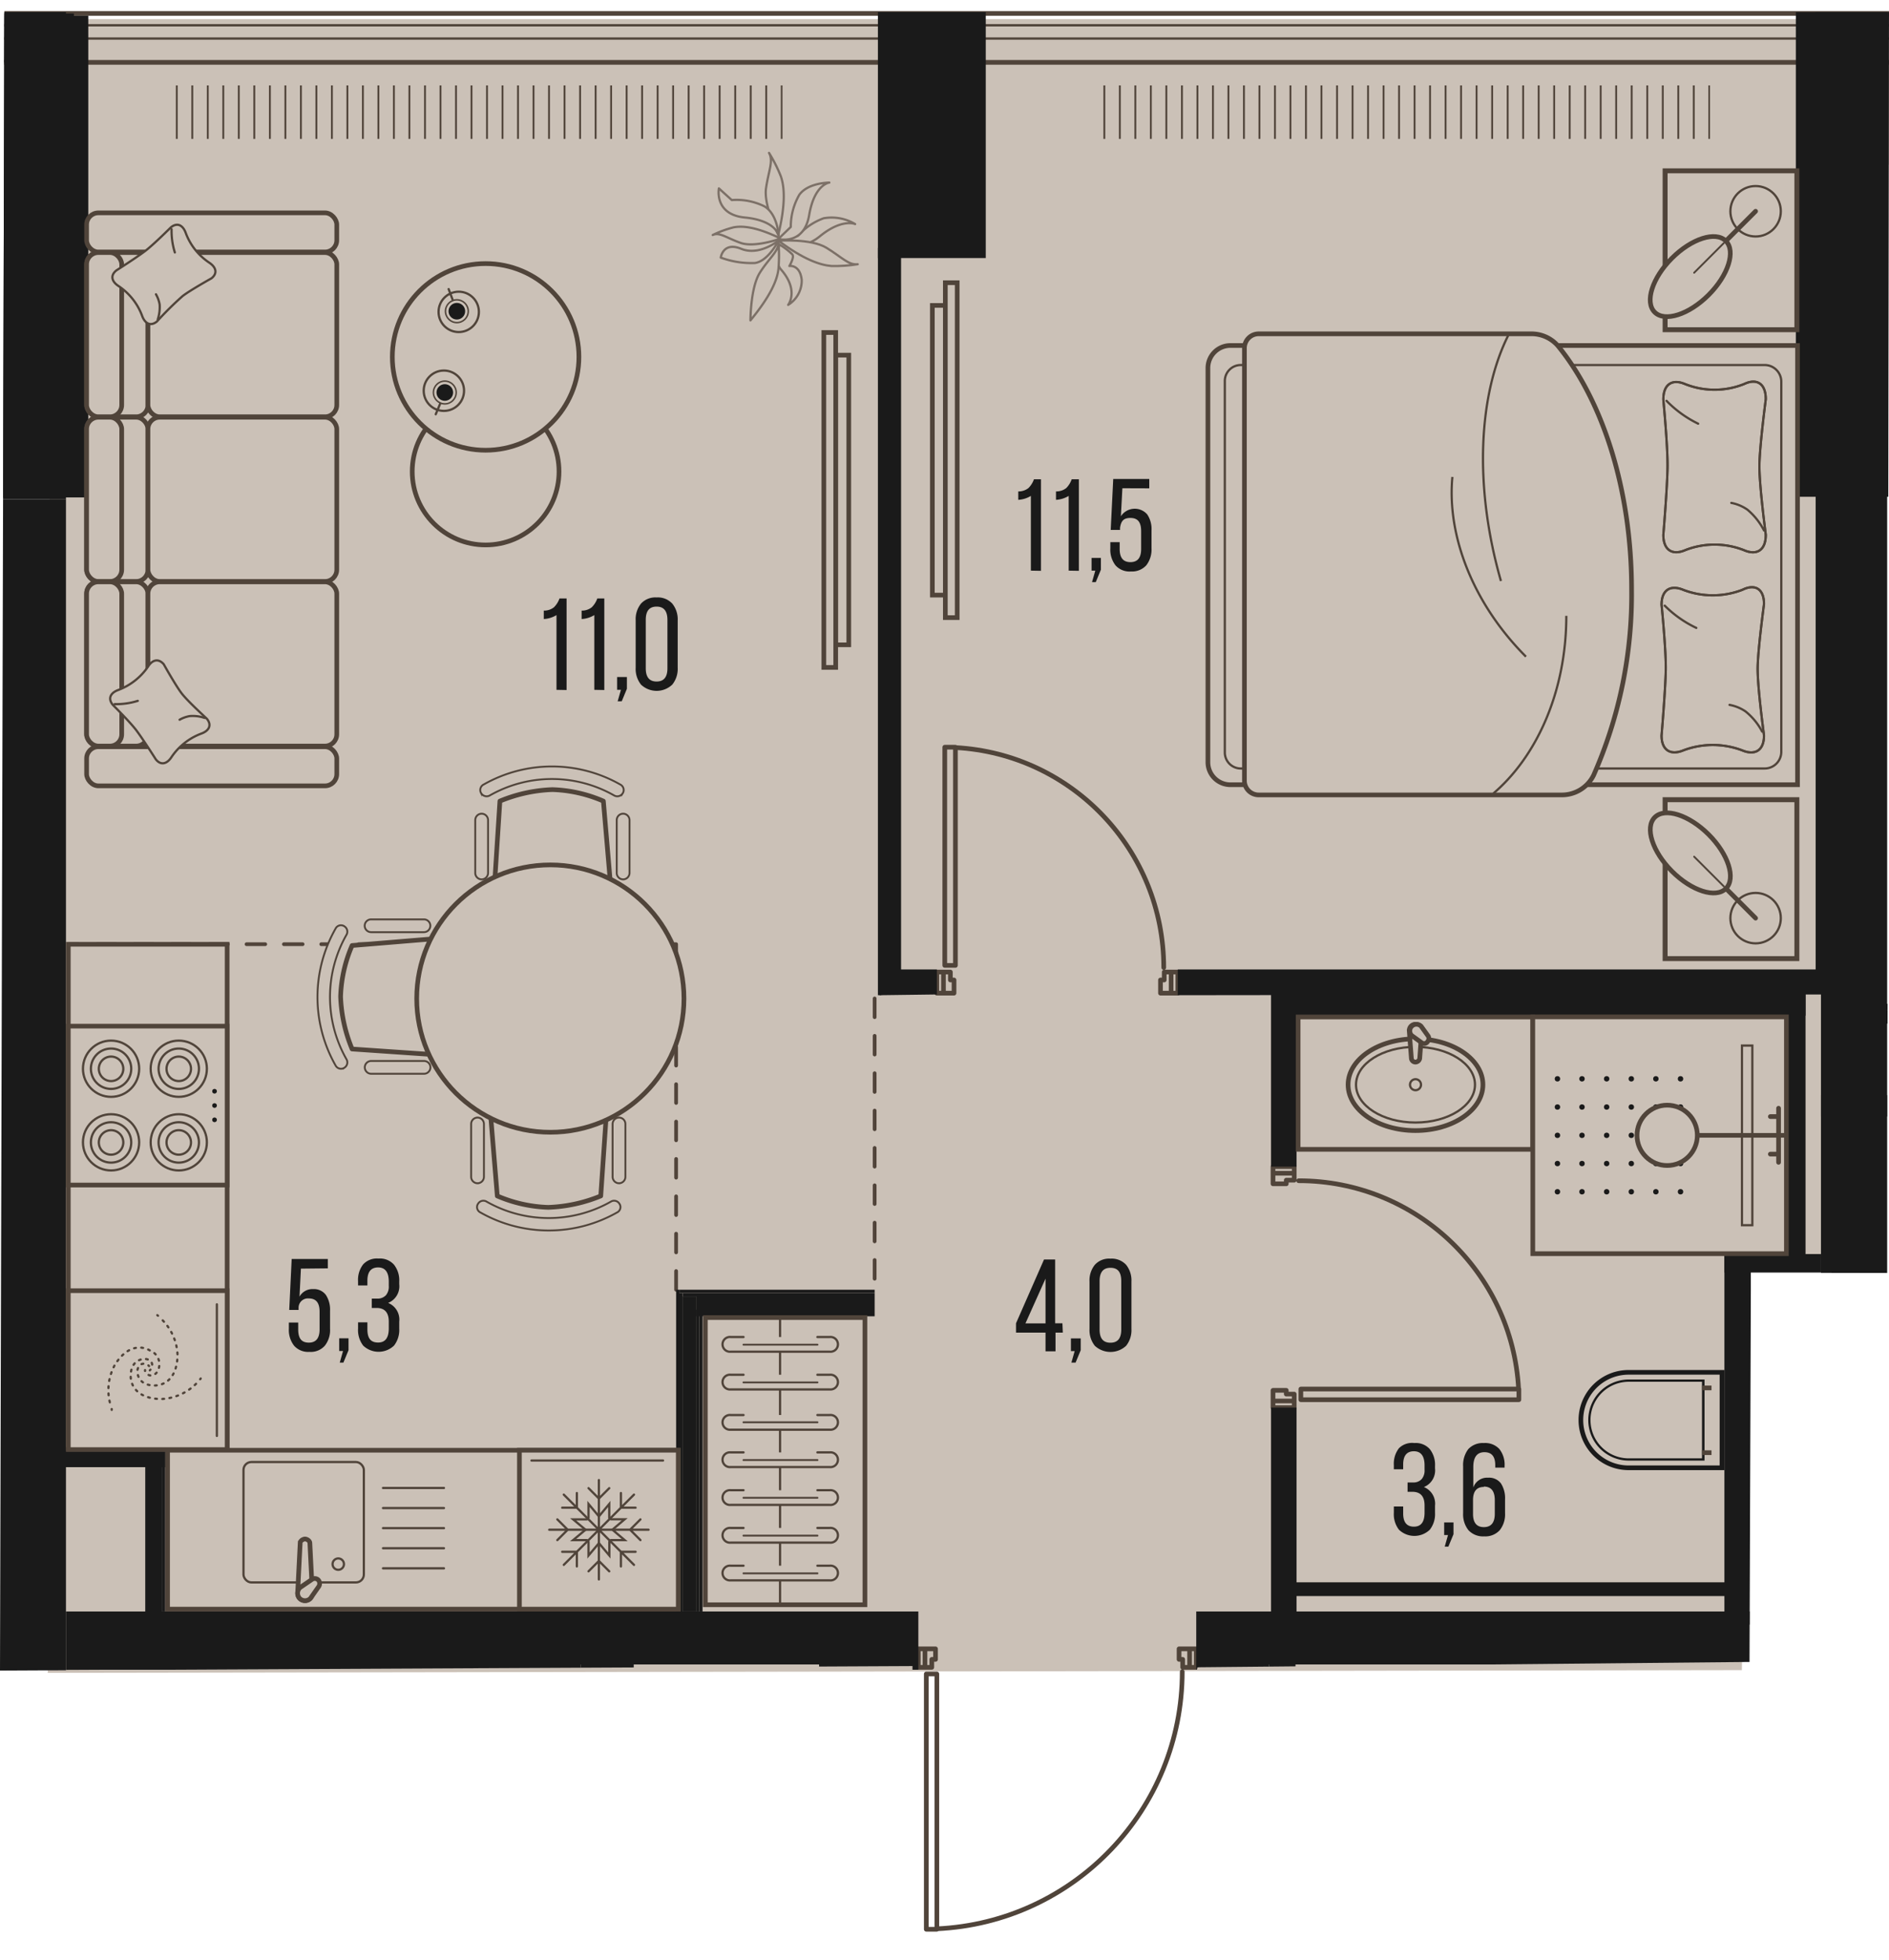 <svg version="1.1" xmlns="http://www.w3.org/2000/svg" xmlns:xlink="http://www.w3.org/1999/xlink" viewBox="366.758 18.118 202.29 209.783"><path d="m554.111 196.028-59.138.57-4.223 26.733-26.19 4.57-.087-31.432-97.715.48.47-178.831 201.82.674-.196 135.597-14.594-.026-.147 41.665Z" fill="none"></path><path fill="#cbc1b7" d="m553.292 196.904-181.42.285.28-177.025h192.48l.565 132.67h-11.17l-.735 44.07z"></path><clipPath id="a"><path d="m554.111 196.028-59.138.57-4.223 26.733-26.19 4.57-.087-31.432-97.715.48.47-178.831 201.82.674-.196 135.597-14.594-.026-.147 41.665Z" fill="none"></path></clipPath><g clip-path="url(#a)"><defs><clipPath></clipPath><clipPath></clipPath><clipPath></clipPath><clipPath></clipPath><clipPath></clipPath><clipPath></clipPath><clipPath></clipPath><clipPath></clipPath><clipPath></clipPath><clipPath></clipPath><clipPath></clipPath><clipPath></clipPath><clipPath></clipPath><clipPath></clipPath><clipPath></clipPath><clipPath></clipPath><clipPath></clipPath><clipPath></clipPath><clipPath></clipPath><clipPath></clipPath><clipPath></clipPath><clipPath></clipPath><clipPath></clipPath><clipPath></clipPath><clipPath></clipPath><clipPath></clipPath><clipPath></clipPath><clipPath></clipPath><clipPath></clipPath><clipPath></clipPath><clipPath></clipPath><clipPath></clipPath><clipPath id="b"><path fill="none" d="M483.692 27.264h66.19v6.08h-66.19z"></path></clipPath><clipPath id="c"><path fill="none" d="M384.362 27.264h66.19v6.08h-66.19z"></path></clipPath><clipPath></clipPath><clipPath></clipPath><clipPath></clipPath><clipPath></clipPath><clipPath></clipPath><clipPath></clipPath><clipPath></clipPath><clipPath></clipPath><clipPath></clipPath><clipPath></clipPath><clipPath></clipPath><clipPath id="d"><path fill="none" d="M531.982 132.594h15.66v14.13h-15.66z"></path></clipPath><clipPath></clipPath><clipPath></clipPath><clipPath></clipPath><clipPath></clipPath><clipPath></clipPath><clipPath></clipPath><clipPath></clipPath><clipPath></clipPath><clipPath></clipPath><clipPath></clipPath><clipPath></clipPath><clipPath></clipPath><clipPath></clipPath><clipPath></clipPath><clipPath></clipPath><clipPath></clipPath><clipPath></clipPath><clipPath></clipPath><clipPath></clipPath><clipPath></clipPath><clipPath></clipPath><clipPath></clipPath><clipPath></clipPath><clipPath></clipPath><clipPath></clipPath><clipPath></clipPath><clipPath></clipPath><clipPath></clipPath><pattern x="0" y="0" width="68.03" height="42.52" patternTransform="matrix(1 0 0 -1 64.502 -15244.636)" patternUnits="userSpaceOnUse"></pattern><pattern x="0" y="0" width="34.02" height="34.02" patternTransform="matrix(1 0 0 -1 -37.508 -15151.116)" patternUnits="userSpaceOnUse"></pattern></defs><g data-name="Layer 1"><path fill="none" stroke="#51443a" stroke-dasharray="0 0 2 2" stroke-linecap="round" stroke-miterlimit="10" stroke-width=".4" d="M460.422 125.004v31.18m-21.26 0v-36.99m0 0h-65.06"></path><path fill="#cbc1b7" d="M568.022 24.834h89.23v10.92h-89.23zm-95.79.01h89.23v10.92h-89.23z"></path><g fill="none" stroke="#50443a" stroke-miterlimit="10" stroke-width=".2" clip-path="url(#b)"><path d="M549.802 27.254v5.73m-1.66-5.73v5.73m-1.66-5.73v5.73m-1.66-5.73v5.73m-1.66-5.73v5.73m-1.67-5.73v5.73m-1.66-5.73v5.73m-1.66-5.73v5.73m-1.66-5.73v5.73m-1.66-5.73v5.73m-1.66-5.73v5.73m-1.66-5.73v5.73m-1.66-5.73v5.73m-1.66-5.73v5.73m-1.66-5.73v5.73m-1.67-5.73v5.73m-1.66-5.73v5.73m-1.66-5.73v5.73m-1.66-5.73v5.73m-1.66-5.73v5.73m-1.66-5.73v5.73m-1.66-5.73v5.73m-1.66-5.73v5.73m-1.66-5.73v5.73m-1.66-5.73v5.73m-1.67-5.73v5.73m-1.66-5.73v5.73m-1.66-5.73v5.73m-1.66-5.73v5.73m-1.66-5.73v5.73m-1.66-5.73v5.73m-1.66-5.73v5.73m-1.66-5.73v5.73m-1.66-5.73v5.73m-1.66-5.73v5.73m-1.67-5.73v5.73m-1.66-5.73v5.73m-1.66-5.73v5.73m-1.66-5.73v5.73m-1.66-5.73v5.73"></path></g><path fill="#cbc1b7" d="M372.902 24.844h89.23v10.92h-89.23z"></path><g fill="none" stroke="#50443a" stroke-miterlimit="10" stroke-width=".2" clip-path="url(#c)"><path d="M450.472 27.254v5.73m-1.66-5.73v5.73m-1.66-5.73v5.73m-1.66-5.73v5.73m-1.67-5.73v5.73m-1.66-5.73v5.73m-1.66-5.73v5.73m-1.66-5.73v5.73m-1.66-5.73v5.73m-1.66-5.73v5.73m-1.66-5.73v5.73m-1.66-5.73v5.73m-1.66-5.73v5.73m-1.66-5.73v5.73m-1.67-5.73v5.73m-1.66-5.73v5.73m-1.66-5.73v5.73m-1.66-5.73v5.73m-1.66-5.73v5.73m-1.66-5.73v5.73m-1.66-5.73v5.73m-1.66-5.73v5.73m-1.66-5.73v5.73m-1.66-5.73v5.73m-1.67-5.73v5.73m-1.66-5.73v5.73m-1.66-5.73v5.73m-1.66-5.73v5.73m-1.66-5.73v5.73m-1.66-5.73v5.73m-1.66-5.73v5.73m-1.66-5.73v5.73m-1.66-5.73v5.73m-1.66-5.73v5.73m-1.67-5.73v5.73m-1.66-5.73v5.73m-1.66-5.73v5.73m-1.66-5.73v5.73m-1.66-5.73v5.73m-1.66-5.73v5.73"></path></g><path fill="#cbc1b7" d="M276.952 24.844h90.25v10.92h-90.25z"></path><g fill="none" stroke="#50443a" stroke-linecap="square" stroke-linejoin="round"><path stroke-width=".5" d="M173.292 24.794h1074.06l97.61-17.45 1.85 11.9v583.82H268.932l-94.09 16.96-1.57-12.16.02-4.8V24.794z"></path><path stroke-width=".25" d="m170.722 608.024.02-4.97V22.244h1076.39l99.95-17.87 2.29 14.67v586.57H269.162l-96.5 17.39-1.94-14.98z"></path><path stroke-width=".25" d="m169.302 608.114.02-5.06V20.824h1077.68l101.26-18.1 2.52 16.21v588.1H269.292l-97.84 17.63-2.15-16.55z"></path><path stroke-width=".5" d="m168.022 608.194.02-5.15V19.554h1078.85l102.43-18.32 2.74 17.6v589.48H269.402l-99.05 17.84-2.33-17.96z"></path></g><path fill="none" stroke="#50443a" stroke-linecap="round" stroke-linejoin="round" stroke-width=".5" d="M467.082 197.594v27.05m-1.13-27.05v-.28m1.13 27.33h-1.13m0-27.33h1.13m0 0v.28m-1.13 27.05v-27.05m0-.28v27.33m0 0h1.13m0 0v-27.33m0 0h-1.13m-.14-2.69v1.98m0 0h.73m0 0v-.85m0 0h.4m0 0v-1.13m0 0h-1.13m0 1.98v-1.98m0 0h-.71m0 0v1.98m0 0h.71m28.34-1.98h-1.13m0 0v1.13m0 0h.39m0 0v.85m0 0h.74m0 0v-1.98m0 1.98h.71m0 0v-1.98m0 0h-.71m0 0v1.98m-58.21 25.63h27.04m-27.04-1.14h-.29m27.33 1.14v-1.14m-27.33 0v1.14m0 0h.29m27.04-1.14h-27.04m-.29 0v1.14m0 0h27.33m0 0v-1.14m0 0h-27.33m-2.69-.14v1.14m0 0h1.14m0 0v-.4m0 0h.85m0 0v-.74m0 0h-1.99m1.99 0v-.71m0 0h-1.99m0 0v.71m0 0h1.99m71.39-54.14h23.07m-23.07 1.14h-.28m23.35-1.14v1.14m-23.35 0v-1.14m0 0h.28m23.07 1.14h-23.07m-.28 0h23.35m0 0v-1.14m0 0h-23.35m0 0v1.14m-2.98.14h2.27m0 0v-.74m0 0h-.85m0 0v-.4m0 0h-1.42m0 0v1.14m2.27 0h-2.27m0 0v.71m0 0h2.27m0 0v-.71m-2.27-24.38v1.13m0 0h1.42m0 0v-.39m0 0h.85m0 0v-.74m0 0h-2.27m2.27 0v-.71m0 0h-2.27m0 0v.71m0 0h2.27m-36.28-22.54v-23.07m-1.14 23.07v.29m1.14-23.36h-1.14m0 23.36h1.14m0 0v-.29m-1.14-23.07v23.07m0 .29h1.14m0 0v-23.36m0 0h-1.14m0 0v23.36m24.24 2.97v-2.26m0 0h-.74m0 0v.85m0 0h-.4m0 0v1.41m0 0h1.14m0-2.26v2.26m0 0h.71m0 0v-2.26m0 0h-.71m-24.38 2.26h1.13m0 0v-1.41m0 0h-.39m0 0v-.85m0 0h-.74m0 0v2.26m0-2.26h-.71m0 0v2.26m0 0h.71m0 0v-2.26m-.71 102.42c14.705-.679 26.28-12.799 26.28-27.52m-57.93 51.44c14.721 0 26.841-11.574 27.52-26.28m66.43-55.42c-.675-12.511-11.021-22.307-23.55-22.3m-14.45-22.82c.002-12.531-9.798-22.875-22.31-23.55"></path><path fill="#1a1a1a" d="M366.732 19.414h7.09v52.16h-7.09zm62.22 176.88h5.67v23.95h-5.67zm-55.13-5.67h91.28v5.67h-91.28zm121.04 0h163.7v5.67h-163.7z"></path><path fill="#1a1a1a" d="M561.762 135.354h7.09v55.28h-7.09zm-195.03 0h7.09v79.37h-7.09zm94.04-115.94h11.55v26.33h-11.55zm41.89 191.05h150.24v2.83h-150.24zm0-14.17h2.83v14.17h-2.83zm50.45 0h2.83v14.17h-2.83zm-118.49 14.17h22.68v2.83h-22.68zm19.85-14.17h2.83v14.17h-2.83zm-87.74-124.72h7.09v63.78h-7.09z"></path><path fill="#1a1a1a" d="M274.472 213.164h93.27v1.56h-93.27z"></path><path fill="#1a1a1a" fill-rule="evenodd" d="M461.132 124.654v-.36h1.41v-1.42h.36v-.35h.35v-77.88h-2.48v80.01h.36z"></path><path fill="#1a1a1a" d="M441.642 158.664h.35v31.96h-.35zm-2.48-2.48h.35v34.44h-.35zm.35.36h.35v34.09h-.35zm.36.35h1.42v33.73h-1.42z"></path><path fill="#1a1a1a" d="M441.292 158.314h.35v32.31h-.35zm-1.78-2.13h20.91v.35h-20.91z"></path><path fill="#1a1a1a" d="M441.292 156.894h19.13v2.13h-19.13zm-1.42-.35h20.55v.35h-20.55zm-55.77 16.51h.35v17.57h-.35zm-.36.35h.35v17.22h-.35zm119.13-50.53h2.73v20.13h-2.73zm0 45.93h2.73v21.83h-2.73z"></path><path fill="#1a1a1a" fill-rule="evenodd" d="m492.882 124.654 69.6-.08v-2.68h-69.6v2.76zm-31.93 0 6.13-.08v-2.68h-6.13v2.76z"></path><path fill="#1a1a1a" d="M568.212 125.574h87.37v.35h-87.37zm0 .71h86.55v1.41h-86.55zm0-.36h86.96v.35h-86.96zm.63 32.81h9.21v2.13h-9.21zm-134.22 54.57h.57v6.94h-.57zm22.68-17.01h.57v17.01h-.57zm.57 0h7.23v.57h-7.23zm36.99 0h7.8v.57h-7.8zm7.23.57h.57v16.44h-.57zm-128.27-.57h55.13v.57h-55.13z"></path><path fill="#1a1a1a" fill-rule="evenodd" d="M561.762 122.984v14.66h7.09V19.414h-7.66v103.57h.57z"></path><path fill="#1a1a1a" d="M504.922 123.994h55.19v2.85h-55.19z"></path><path fill="#1a1a1a" d="M558.212 123.994h1.9v29.14h-1.9zm-6.79 28.36h2.83v39.68h-2.83z"></path><path fill="#1a1a1a" d="M504.642 187.504h47.2v1.47h-47.2zm46.77-35.14h10.35v1.98h-10.35zm-178.77 20.68h11.81v2.13h-11.81z"></path><path fill="#1a1a1a" d="M382.312 173.914h1.78v17.42h-1.78zm-19.19-154.35h11.55v5.23h-11.55zm195.95-.14h11.89v51.87h-11.89z"></path><path fill="#1a1a1a" d="M364.322 19.804h11.89v51.56h-11.89z"></path><path fill="#cbc1b7" stroke="#50443a" stroke-miterlimit="10" stroke-width=".5" d="M505.772 126.984h25.13v14.17h-25.13z"></path><ellipse cx="518.342" cy="134.234" rx="7.22" ry="4.91" fill="#cbc1b7" stroke="#50443a" stroke-miterlimit="10" stroke-width=".5"></ellipse><ellipse cx="518.342" cy="134.234" rx="6.37" ry="4.05" fill="none" stroke="#50443a" stroke-miterlimit="10" stroke-width=".24"></ellipse><circle cx="518.342" cy="134.234" r=".59" fill="none" stroke="#50443a" stroke-miterlimit="10" stroke-width=".24"></circle><path d="m517.902 131.434-.23-3a.67.67 0 1 1 1.34 0l-.22 3a.48.48 0 0 1-.45.38.44.44 0 0 1-.44-.38Z" fill="#cbc1b7" fill-rule="evenodd" stroke="#50443a" stroke-miterlimit="10" stroke-width=".5"></path><path d="m518.942 129.694-1-.72a.7.7 0 0 1-.01-.99l.01-.01a.71.71 0 0 1 1 0l.72 1a.48.48 0 0 1 0 .61.45.45 0 0 1-.72.11Z" fill="#cbc1b7" fill-rule="evenodd" stroke="#50443a" stroke-miterlimit="10" stroke-width=".5"></path><path fill="#cbc1b7" stroke="#50443a" stroke-miterlimit="10" stroke-width=".5" d="M530.902 126.974h27.16v25.35h-27.16z"></path><g fill="#1a1a1a" clip-path="url(#d)"><circle cx="533.542" cy="133.604" r=".29"></circle><circle cx="533.542" cy="136.624" r=".29"></circle><circle cx="533.542" cy="139.654" r=".29"></circle><circle cx="533.542" cy="142.674" r=".29"></circle><circle cx="533.542" cy="145.694" r=".29"></circle><circle cx="536.172" cy="133.604" r=".29"></circle><circle cx="536.172" cy="136.624" r=".29"></circle><circle cx="536.172" cy="139.654" r=".29"></circle><circle cx="536.172" cy="142.674" r=".29"></circle><circle cx="536.172" cy="145.694" r=".29"></circle><circle cx="538.812" cy="133.604" r=".29"></circle><circle cx="538.812" cy="136.624" r=".29"></circle><circle cx="538.812" cy="139.654" r=".29"></circle><circle cx="538.812" cy="142.674" r=".29"></circle><circle cx="538.812" cy="145.694" r=".29"></circle><circle cx="541.452" cy="133.604" r=".29"></circle><circle cx="541.452" cy="136.624" r=".29"></circle><circle cx="541.452" cy="139.654" r=".29"></circle><circle cx="541.452" cy="142.674" r=".29"></circle><circle cx="541.452" cy="145.694" r=".29"></circle><circle cx="544.082" cy="133.604" r=".29"></circle><circle cx="544.082" cy="136.624" r=".29"></circle><circle cx="544.082" cy="139.654" r=".29"></circle><circle cx="544.082" cy="142.674" r=".29"></circle><circle cx="544.082" cy="145.694" r=".29"></circle><circle cx="546.722" cy="133.604" r=".29"></circle><circle cx="546.722" cy="136.624" r=".29"></circle><circle cx="546.722" cy="139.654" r=".29"></circle><circle cx="546.722" cy="142.674" r=".29"></circle><circle cx="546.722" cy="145.694" r=".29"></circle></g><path fill="#cbc1b7" stroke="#50443a" stroke-miterlimit="10" stroke-width=".24" d="M553.302 130.044h1.11v19.23h-1.11z"></path><path fill="none" stroke="#50443a" stroke-miterlimit="10" stroke-width=".5" d="M558.072 139.654h-9.55"></path><path fill="none" stroke="#50443a" stroke-linecap="round" stroke-miterlimit="10" stroke-width=".5" d="M557.222 136.754v5.79m0-4.9h-.88m.88 4.02h-.88"></path><circle cx="545.292" cy="139.654" r="3.23" fill="#cbc1b7" stroke="#50443a" stroke-miterlimit="10" stroke-width=".5"></circle><path d="M541.162 175.244a5.11 5.11 0 1 1 0-10.22h10v10.22h-10Z" fill="#cbc1b7"></path><path d="M550.912 165.274v9.72h-9.75a4.86 4.86 0 0 1 0-9.72h9.75m.5-.5h-10.25a5.36 5.36 0 1 0 0 10.72h10.25v-10.72Z" fill="#1a1a1a"></path><path d="M549.022 166.034v8.2h-7.84a4.1 4.1 0 0 1 0-8.2h7.84m.24-.24h-8.08a4.34 4.34 0 0 0 0 8.68h8.11v-8.68h-.03Z" fill="#1a1a1a"></path><path fill="none" stroke="#50443a" stroke-miterlimit="10" stroke-width=".5" d="M549.032 166.694h1.01m-1.01 6.93h1.01"></path><path fill="#cbc1b7" stroke="#50443a" stroke-miterlimit="10" stroke-width=".5" d="M384.702 173.364h54.68v17.01h-54.68zm-10.63-54.16h17.01v53.99h-17.01z"></path><path fill="#cbc1b7" stroke="#50443a" stroke-miterlimit="10" stroke-width=".5" d="M374.072 127.964h17.01v17.01h-17.01z"></path><circle cx="378.652" cy="140.404" r="3.01" fill="none" stroke="#50443a" stroke-linecap="round" stroke-miterlimit="10" stroke-width=".24"></circle><path d="M380.812 140.414a2.16 2.16 0 1 1-4.32 0 2.16 2.16 0 0 1 4.32 0h0Z" fill="none" stroke="#50443a" stroke-linecap="round" stroke-miterlimit="10" stroke-width=".24"></path><path d="M379.962 140.414a1.31 1.31 0 1 1-1.31-1.31h0c.723 0 1.31.587 1.31 1.31Z" fill="none" stroke="#50443a" stroke-linecap="round" stroke-miterlimit="10" stroke-width=".24"></path><circle cx="378.652" cy="132.524" r="3.01" fill="none" stroke="#50443a" stroke-linecap="round" stroke-miterlimit="10" stroke-width=".24"></circle><path d="M380.812 132.524a2.16 2.16 0 1 1-4.32 0 2.16 2.16 0 0 1 4.32 0h0Z" fill="none" stroke="#50443a" stroke-linecap="round" stroke-miterlimit="10" stroke-width=".24"></path><path d="M379.962 132.524a1.31 1.31 0 1 1-1.32-1.3h.01c.72 0 1.304.58 1.31 1.3Z" fill="none" stroke="#50443a" stroke-linecap="round" stroke-miterlimit="10" stroke-width=".24"></path><circle cx="385.902" cy="140.404" r="3.01" fill="none" stroke="#50443a" stroke-linecap="round" stroke-miterlimit="10" stroke-width=".24"></circle><path d="M388.062 140.414a2.16 2.16 0 1 1-4.32 0 2.16 2.16 0 0 1 4.32 0h0Z" fill="none" stroke="#50443a" stroke-linecap="round" stroke-miterlimit="10" stroke-width=".24"></path><path d="M387.212 140.414a1.31 1.31 0 1 1-1.31-1.31h0c.723 0 1.31.587 1.31 1.31Z" fill="none" stroke="#50443a" stroke-linecap="round" stroke-miterlimit="10" stroke-width=".24"></path><circle cx="385.902" cy="132.524" r="3.01" fill="none" stroke="#50443a" stroke-linecap="round" stroke-miterlimit="10" stroke-width=".24"></circle><path d="M388.062 132.524a2.16 2.16 0 1 1-4.32 0 2.16 2.16 0 0 1 4.32 0h0Z" fill="none" stroke="#50443a" stroke-linecap="round" stroke-miterlimit="10" stroke-width=".24"></path><path d="M387.212 132.524a1.31 1.31 0 1 1-1.32-1.3h.01c.72 0 1.304.58 1.31 1.3Z" fill="none" stroke="#50443a" stroke-linecap="round" stroke-miterlimit="10" stroke-width=".24"></path><circle cx="389.732" cy="137.994" r=".25" fill="#1a1a1a"></circle><circle cx="389.732" cy="136.464" r=".25" fill="#1a1a1a"></circle><circle cx="389.732" cy="134.934" r=".25" fill="#1a1a1a"></circle><path fill="#cbc1b7" stroke="#50443a" stroke-miterlimit="10" stroke-width=".5" d="M422.382 173.364h17.01v17.01h-17.01z"></path><path fill="none" stroke="#50443a" stroke-linecap="round" stroke-miterlimit="10" stroke-width=".24" d="M432.012 183.154v1.48l-1.12-1.33"></path><path fill="none" stroke="#50443a" stroke-linecap="round" stroke-miterlimit="10" stroke-width=".24" d="M429.782 183.154v1.48l1.12-1.33m-1.29-.32h-1.48l1.33-1.11"></path><path fill="none" stroke="#50443a" stroke-linecap="round" stroke-miterlimit="10" stroke-width=".24" d="M429.612 180.764h-1.48l1.33 1.11m.32-1.28v-1.48l1.11 1.33m1.11.15v-1.48l-1.11 1.33m1.28.31h1.48l-1.32 1.12"></path><path fill="none" stroke="#50443a" stroke-linecap="round" stroke-miterlimit="10" stroke-width=".24" d="M432.172 182.984h1.48l-1.32-1.12m-1.44.01v5.32m0-1.98 1.11 1.11m-2.22 0 1.11-1.11m0-3.34-3.76 3.76m1.4-1.4v1.57m-1.57-1.57h1.57m2.36-2.36h-5.32m1.98 0-1.11 1.11m0-2.22 1.11 1.11m3.34 0-3.76-3.76m1.4 1.4h-1.57m1.57-1.57v1.57m2.36 2.36v-5.32m0 1.98-1.11-1.11m2.22 0-1.11 1.11m0 3.34 3.76-3.76m-1.4 1.4v-1.57m1.57 1.57h-1.57m-2.36 2.36h5.32m-1.98 0 1.11-1.11m0 2.22-1.11-1.11m-3.34 0 3.76 3.76m-1.4-1.4h1.57m-1.57 1.57v-1.57m4.51-9.77h-14.09"></path><path fill="#cbc1b7" stroke="#50443a" stroke-miterlimit="10" stroke-width=".5" d="M374.072 156.284h17.01v17.01h-17.01z"></path><g fill="none" stroke="#50443a" stroke-linecap="round" stroke-linejoin="round" stroke-width=".24"><path d="m382.722 164.354-.07-.07"></path><path d="M382.102 164.104a.52.52 0 0 0-.31.12.88.88 0 0 0-.32.67c0 .76.5 1.54 1.83 1.54.95 0 2.41-.61 2.47-3.24h0a5.63 5.63 0 0 0-1.87-4" stroke-dasharray="0 0 .19 .58"></path><path d="m383.682 158.964-.08-.06"></path></g><g fill="none" stroke="#50443a" stroke-linecap="round" stroke-linejoin="round" stroke-width=".24"><path d="M382.292 164.784v.09"></path><path d="M382.672 165.304a.65.65 0 0 0 .33.06.9.9 0 0 0 .61-.42 1.57 1.57 0 0 0-.8-2.26c-.81-.48-2.38-.68-3.76 1.55h0a5.65 5.65 0 0 0-.42 4.41" stroke-dasharray="0 0 .19 .58"></path><path d="M378.722 168.954v.09"></path></g><g fill="none" stroke="#50443a" stroke-linecap="round" stroke-linejoin="round" stroke-width=".24"><path d="m382.802 164.814.07-.08"></path><path d="M383.052 164.194a.6.6 0 0 0-.12-.32.9.9 0 0 0-.64-.28c-.76 0-1.54.49-1.54 1.83 0 .94.61 2.4 3.23 2.46h0a5.65 5.65 0 0 0 4-1.87" stroke-dasharray="0 0 .19 .58"></path><path d="m388.192 165.764.06-.08"></path></g><path fill="none" stroke="#50443a" stroke-linecap="round" stroke-miterlimit="10" stroke-width=".24" d="M389.982 171.834v-14.09"></path><path fill="#cbc1b7" d="M390.772 173.704h25.24v16.33h-25.24z"></path><rect x="392.832" y="174.624" width="12.89" height="12.89" rx=".85" ry=".85" fill="none" stroke="#50443a" stroke-linecap="round" stroke-miterlimit="10" stroke-width=".24"></rect><path d="m398.902 183.314-.27 5.36a.79.79 0 0 0 1.58 0l-.27-5.36c0-.28-.35-.45-.52-.45-.13 0-.51.13-.52.45Z" fill="#cbc1b7" fill-rule="evenodd" stroke="#50443a" stroke-miterlimit="10" stroke-width=".5"></path><path d="m400.122 187.224-1.23.84a.83.83 0 0 0-.05 1.16.82.82 0 0 0 1.16 0l.86-1.23a.58.58 0 0 0 0-.72.53.53 0 0 0-.74-.05Z" fill="#cbc1b7" fill-rule="evenodd" stroke="#50443a" stroke-miterlimit="10" stroke-width=".5"></path><circle cx="402.982" cy="185.554" r=".61" fill="none" stroke="#50443a" stroke-linecap="round" stroke-miterlimit="10" stroke-width=".24"></circle><path fill="none" stroke="#50443a" stroke-linecap="round" stroke-miterlimit="10" stroke-width=".24" d="M407.772 186.004h6.53m-6.53-2.15h6.53m-6.53-2.15h6.53m-6.53-2.15h6.53m-6.53-2.15h6.53"></path><path fill="#cbc1b7" stroke="#50443a" stroke-miterlimit="10" stroke-width=".5" d="M334.062 214.724h33.6v3.38h-33.6z"></path><path d="M459.382 159.164v30.74h-17.09v-30.74h17.14-.05Z" fill="#cbc1b7" fill-rule="evenodd" stroke="#50443a" stroke-miterlimit="10" stroke-width=".5"></path><path d="M450.292 189.904v-30.74" fill="none" stroke="#50443a" stroke-linecap="round" stroke-miterlimit="10" stroke-width=".24"></path><path d="M446.382 161.244h-1.37a.79.79 0 1 0 0 1.57h10.6a.79.79 0 1 0 0-1.57h-1.32" fill="#cbc1b7" fill-rule="evenodd" stroke="#50443a" stroke-linecap="round" stroke-miterlimit="10" stroke-width=".24"></path><path fill="none" stroke="#50443a" stroke-linecap="round" stroke-miterlimit="10" stroke-width=".2" d="M454.302 162.064h-7.93"></path><path d="M446.382 165.284h-1.37a.79.79 0 1 0 0 1.57h10.6a.79.79 0 1 0 0-1.57h-1.32" fill="#cbc1b7" fill-rule="evenodd" stroke="#50443a" stroke-linecap="round" stroke-miterlimit="10" stroke-width=".24"></path><path fill="none" stroke="#50443a" stroke-linecap="round" stroke-miterlimit="10" stroke-width=".2" d="M454.302 166.104h-7.93"></path><path d="M446.382 169.594h-1.37a.79.79 0 1 0 0 1.57h10.6a.79.79 0 1 0 0-1.57h-1.32" fill="#cbc1b7" fill-rule="evenodd" stroke="#50443a" stroke-linecap="round" stroke-miterlimit="10" stroke-width=".24"></path><path fill="none" stroke="#50443a" stroke-linecap="round" stroke-miterlimit="10" stroke-width=".2" d="M454.302 170.374h-7.93"></path><path d="M446.382 173.594h-1.37a.79.79 0 1 0 0 1.57h10.6a.79.79 0 1 0 0-1.57h-1.32" fill="#cbc1b7" fill-rule="evenodd" stroke="#50443a" stroke-linecap="round" stroke-miterlimit="10" stroke-width=".24"></path><path fill="none" stroke="#50443a" stroke-linecap="round" stroke-miterlimit="10" stroke-width=".2" d="M454.302 174.414h-7.93"></path><path d="M446.382 177.644h-1.37a.79.79 0 1 0 0 1.57h10.6a.79.79 0 1 0 0-1.57h-1.32" fill="#cbc1b7" fill-rule="evenodd" stroke="#50443a" stroke-linecap="round" stroke-miterlimit="10" stroke-width=".24"></path><path fill="none" stroke="#50443a" stroke-linecap="round" stroke-miterlimit="10" stroke-width=".2" d="M454.302 178.454h-7.93"></path><path d="M446.382 181.684h-1.37a.79.79 0 1 0 0 1.57h10.6a.79.79 0 1 0 0-1.57h-1.32" fill="#cbc1b7" fill-rule="evenodd" stroke="#50443a" stroke-linecap="round" stroke-miterlimit="10" stroke-width=".24"></path><path fill="none" stroke="#50443a" stroke-linecap="round" stroke-miterlimit="10" stroke-width=".2" d="M454.302 182.504h-7.93"></path><path d="M446.382 185.724h-1.37a.79.79 0 1 0 0 1.57h10.6a.79.79 0 1 0 0-1.57h-1.32" fill="#cbc1b7" fill-rule="evenodd" stroke="#50443a" stroke-linecap="round" stroke-miterlimit="10" stroke-width=".24"></path><path fill="none" stroke="#50443a" stroke-linecap="round" stroke-miterlimit="10" stroke-width=".2" d="M454.302 186.544h-7.93"></path><path d="M374.072 197.144h54.75v17.13h-54.75v-17.13Z" fill="#cbc1b7" fill-rule="evenodd" stroke="#50443a" stroke-miterlimit="10" stroke-width=".5"></path><path d="M428.822 206.254h-54.75" fill="none" stroke="#50443a" stroke-linecap="round" stroke-miterlimit="10" stroke-width=".24"></path><path d="M393.872 210.144v1.36a.86.86 0 1 0 1.72 0h0v-10.59a.86.86 0 1 0-1.72 0v1.3" fill="#cbc1b7" fill-rule="evenodd" stroke="#50443a" stroke-linecap="round" stroke-miterlimit="10" stroke-width=".24"></path><path fill="none" stroke="#50443a" stroke-linecap="round" stroke-miterlimit="10" stroke-width=".2" d="M394.772 202.214v7.92"></path><path d="M398.292 210.144v1.36a.87.87 0 0 0 1.73 0v-10.59a.87.87 0 1 0-1.73 0v1.3" fill="#cbc1b7" fill-rule="evenodd" stroke="#50443a" stroke-linecap="round" stroke-miterlimit="10" stroke-width=".24"></path><path fill="none" stroke="#50443a" stroke-linecap="round" stroke-miterlimit="10" stroke-width=".2" d="M399.212 202.214v7.92"></path><path d="M403.002 210.144v1.36a.87.87 0 0 0 1.73 0v-10.59a.87.87 0 1 0-1.73 0v1.3" fill="#cbc1b7" fill-rule="evenodd" stroke="#50443a" stroke-linecap="round" stroke-miterlimit="10" stroke-width=".24"></path><path fill="none" stroke="#50443a" stroke-linecap="round" stroke-miterlimit="10" stroke-width=".2" d="M403.902 202.214v7.92"></path><path d="M407.452 210.144v1.36a.86.86 0 1 0 1.72 0h0v-10.59a.86.86 0 1 0-1.72 0v1.3" fill="#cbc1b7" fill-rule="evenodd" stroke="#50443a" stroke-linecap="round" stroke-miterlimit="10" stroke-width=".24"></path><path fill="none" stroke="#50443a" stroke-linecap="round" stroke-miterlimit="10" stroke-width=".2" d="M408.352 202.214v7.92"></path><path d="M411.892 210.144v1.36a.87.87 0 0 0 1.73 0v-10.59a.87.87 0 1 0-1.73 0v1.3" fill="#cbc1b7" fill-rule="evenodd" stroke="#50443a" stroke-linecap="round" stroke-miterlimit="10" stroke-width=".24"></path><path fill="none" stroke="#50443a" stroke-linecap="round" stroke-miterlimit="10" stroke-width=".2" d="M412.792 202.214v7.92"></path><path d="M416.342 210.144v1.36a.86.86 0 1 0 1.72 0h0v-10.59a.86.86 0 1 0-1.72 0v1.3" fill="#cbc1b7" fill-rule="evenodd" stroke="#50443a" stroke-linecap="round" stroke-miterlimit="10" stroke-width=".24"></path><path fill="none" stroke="#50443a" stroke-linecap="round" stroke-miterlimit="10" stroke-width=".2" d="M417.232 202.214v7.92"></path><path d="M420.782 210.144v1.36a.86.86 0 1 0 1.72 0h0v-10.59a.86.86 0 1 0-1.72 0v1.3" fill="#cbc1b7" fill-rule="evenodd" stroke="#50443a" stroke-linecap="round" stroke-miterlimit="10" stroke-width=".24"></path><path fill="none" stroke="#50443a" stroke-linecap="round" stroke-miterlimit="10" stroke-width=".2" d="M421.682 202.214v7.92"></path><path fill="#cbc1b7" stroke="#50443a" stroke-miterlimit="10" stroke-width=".5" d="M467.992 48.384h1.27v35.85h-1.27zm-1.39 2.43h1.39v31.01h-1.39zm92.65 51.31h-60.73a2.41 2.41 0 0 1-2.41-2.41v-42.2a2.41 2.41 0 0 1 2.41-2.41h60.73v47.02Z"></path><path d="M555.732 100.384h-56.1a1.71 1.71 0 0 1-1.71-1.71v-39.77c0-.944.765-1.71 1.71-1.71h56.1c.983 0 1.78.797 1.78 1.78v39.63a1.78 1.78 0 0 1-1.78 1.78Z" fill="#cbc1b7" stroke="#50443a" stroke-miterlimit="10" stroke-width=".24"></path><path d="M555.852 60.844c0 .06-.64 4.84-.68 7s.68 7.45.68 7.53c0 1.69-1 2.21-2.31 1.65a8.6 8.6 0 0 0-6.35 0c-1.33.56-2.31 0-2.31-1.65 0 0 .42-5 .45-7.25s-.45-7.19-.45-7.24c0-1.69 1-2.21 2.31-1.66a8.5 8.5 0 0 0 6.35 0c1.33-.63 2.31-.07 2.31 1.62Z" fill="#cbc1b7" stroke="#50443a" stroke-miterlimit="10" stroke-width=".24"></path><path d="M555.852 60.844c0 .06-.64 4.84-.68 7s.68 7.45.68 7.53c0 1.69-1 2.21-2.31 1.65a8.6 8.6 0 0 0-6.35 0c-1.33.56-2.31 0-2.31-1.65 0 0 .42-5 .45-7.25s-.45-7.19-.45-7.24c0-1.69 1-2.21 2.31-1.66a8.5 8.5 0 0 0 6.35 0c1.33-.63 2.31-.07 2.31 1.62Z" fill="none" stroke="#50443a" stroke-linecap="round" stroke-linejoin="round" stroke-width=".24"></path><path d="M555.662 74.904a7.16 7.16 0 0 0-1.78-2.23 4.52 4.52 0 0 0-1.72-.72m-6.94-10.93a12.1 12.1 0 0 0 3.39 2.45" fill="none" stroke="#50443a" stroke-linecap="round" stroke-linejoin="round" stroke-width=".24"></path><path fill="#cbc1b7" stroke="#50443a" stroke-miterlimit="10" stroke-width=".53" d="M545.072 103.724h14.11v17.01h-14.11z"></path><circle cx="554.762" cy="116.404" r="2.7" fill="#cbc1b7" stroke="#50443a" stroke-miterlimit="10" stroke-width=".24"></circle><ellipse cx="547.774" cy="109.424" rx="2.78" ry="5.39" transform="rotate(-45 547.774 109.424)" fill="#cbc1b7" stroke="#50443a" stroke-miterlimit="10" stroke-width=".5"></ellipse><path fill="none" stroke="#50443a" stroke-linecap="round" stroke-miterlimit="10" stroke-width=".5" d="m551.582 113.224 3.18 3.18"></path><path fill="none" stroke="#50443a" stroke-linecap="round" stroke-miterlimit="10" stroke-width=".2" d="m548.182 109.824 3.18 3.18"></path><path fill="#cbc1b7" stroke="#50443a" stroke-miterlimit="10" stroke-width=".53" d="M545.072 36.404h14.11v17.01h-14.11z"></path><circle cx="554.762" cy="40.734" r="2.7" fill="#cbc1b7" stroke="#50443a" stroke-miterlimit="10" stroke-width=".24"></circle><ellipse cx="547.765" cy="47.726" rx="5.39" ry="2.78" transform="rotate(-45 547.765 47.726)" fill="#cbc1b7" stroke="#50443a" stroke-miterlimit="10" stroke-width=".5"></ellipse><path fill="none" stroke="#50443a" stroke-linecap="round" stroke-miterlimit="10" stroke-width=".5" d="m551.582 43.914 3.18-3.18"></path><path fill="none" stroke="#50443a" stroke-linecap="round" stroke-miterlimit="10" stroke-width=".2" d="m548.182 47.314 3.18-3.18"></path><path d="M500.022 101.724a1.53 1.53 0 0 0 1.56 1.49h32.37a3.79 3.79 0 0 0 3.46-2.1 47.82 47.82 0 0 0 4.07-19.89c0-10.75-3.12-20.25-7.9-26.1a3.75 3.75 0 0 0-2.91-1.27h-29.09a1.53 1.53 0 0 0-1.56 1.5v46.37" fill="#cbc1b7" stroke="#50443a" stroke-miterlimit="10" stroke-width=".5"></path><path d="M526.492 103.214c4.82-4 8-11.07 8-19.17m-12.2-14.87c-.59 6.22 2.15 13.5 7.88 19.24m-1.88-34.43c-3.19 6.33-3.73 16.14-.8 26.33m28.17 2.46c0 .07-.64 4.7-.68 6.77s.68 7.23.68 7.31c0 1.64-1 2.14-2.31 1.6a8.91 8.91 0 0 0-6.35 0c-1.33.54-2.31 0-2.31-1.6 0 0 .41-4.82.45-7s-.45-7-.45-7c0-1.64 1-2.14 2.31-1.6a8.8 8.8 0 0 0 6.35 0c1.33-.66 2.31-.12 2.31 1.52Z" fill="#cbc1b7" stroke="#50443a" stroke-miterlimit="10" stroke-width=".24"></path><path d="M555.662 82.774c0 .07-.64 4.7-.68 6.77s.68 7.23.68 7.31c0 1.64-1 2.14-2.31 1.6a8.91 8.91 0 0 0-6.35 0c-1.33.54-2.31 0-2.31-1.6 0 0 .41-4.82.45-7s-.45-7-.45-7c0-1.64 1-2.14 2.31-1.6a8.8 8.8 0 0 0 6.35 0c1.33-.66 2.31-.12 2.31 1.52Z" fill="none" stroke="#50443a" stroke-linecap="round" stroke-linejoin="round" stroke-width=".24"></path><path d="M555.462 96.434a6.87 6.87 0 0 0-1.78-2.16 4.49 4.49 0 0 0-1.71-.7m-6.94-10.62a12.14 12.14 0 0 0 3.38 2.38" fill="none" stroke="#50443a" stroke-linecap="round" stroke-linejoin="round" stroke-width=".24"></path><rect x="376.032" y="45.154" width="6.57" height="17.58" rx="1.26" ry="1.26" fill="#cbc1b7" stroke="#50443a" stroke-linecap="round" stroke-linejoin="round" stroke-width=".5"></rect><rect x="376.032" y="40.904" width="26.79" height="4.19" rx="1.26" ry="1.26" fill="#cbc1b7" stroke="#50443a" stroke-linecap="round" stroke-linejoin="round" stroke-width=".5"></rect><rect x="376.032" y="98.054" width="26.79" height="4.19" rx="1.26" ry="1.26" fill="#cbc1b7" stroke="#50443a" stroke-linecap="round" stroke-linejoin="round" stroke-width=".5"></rect><rect x="376.032" y="45.154" width="3.76" height="17.58" rx="1.26" ry="1.26" fill="#cbc1b7" stroke="#50443a" stroke-linecap="round" stroke-linejoin="round" stroke-width=".5"></rect><rect x="382.602" y="45.154" width="20.22" height="17.58" rx="1.26" ry="1.26" fill="#cbc1b7" stroke="#50443a" stroke-linecap="round" stroke-linejoin="round" stroke-width=".5"></rect><rect x="376.032" y="62.784" width="6.57" height="17.58" rx="1.26" ry="1.26" fill="#cbc1b7" stroke="#50443a" stroke-linecap="round" stroke-linejoin="round" stroke-width=".5"></rect><rect x="376.032" y="62.784" width="3.76" height="17.58" rx="1.26" ry="1.26" fill="#cbc1b7" stroke="#50443a" stroke-linecap="round" stroke-linejoin="round" stroke-width=".5"></rect><rect x="382.602" y="62.784" width="20.22" height="17.58" rx="1.26" ry="1.26" fill="#cbc1b7" stroke="#50443a" stroke-linecap="round" stroke-linejoin="round" stroke-width=".5"></rect><rect x="376.032" y="80.404" width="6.57" height="17.58" rx="1.26" ry="1.26" fill="#cbc1b7" stroke="#50443a" stroke-linecap="round" stroke-linejoin="round" stroke-width=".5"></rect><rect x="376.032" y="80.404" width="3.76" height="17.58" rx="1.26" ry="1.26" fill="#cbc1b7" stroke="#50443a" stroke-linecap="round" stroke-linejoin="round" stroke-width=".5"></rect><rect x="382.602" y="80.404" width="20.22" height="17.58" rx="1.26" ry="1.26" fill="#cbc1b7" stroke="#50443a" stroke-linecap="round" stroke-linejoin="round" stroke-width=".5"></rect><path d="M389.402 47.914s-2.21 1.23-3.08 1.89a35.837 35.837 0 0 0-2.77 2.74c-.68.54-1.28.21-1.58-.63a6.58 6.58 0 0 0-2.51-3.17c-.75-.48-.92-1.14-.24-1.68 0 0 2.16-1.37 3.1-2.09s2.73-2.52 2.75-2.53c.68-.54 1.28-.22 1.58.62a6.58 6.58 0 0 0 2.51 3.17c.74.49.92 1.14.24 1.68Z" fill="#cbc1b7"></path><path d="M389.402 47.914s-2.21 1.23-3.08 1.89a35.837 35.837 0 0 0-2.77 2.74c-.68.54-1.28.21-1.58-.63a6.58 6.58 0 0 0-2.51-3.17c-.75-.48-.92-1.14-.24-1.68 0 0 2.16-1.37 3.1-2.09s2.73-2.52 2.75-2.53c.68-.54 1.28-.22 1.58.62a6.58 6.58 0 0 0 2.51 3.17c.74.49.92 1.14.24 1.68Z" fill="none" stroke="#50443a" stroke-linecap="round" stroke-linejoin="round" stroke-width=".24"></path><path d="M383.652 52.304a4.13 4.13 0 0 0 .2-1.6 3.32 3.32 0 0 0-.39-1.08m1.67-6.96a7.71 7.71 0 0 0 .35 2.48" fill="none" stroke="#50443a" stroke-linecap="round" stroke-linejoin="round" stroke-width=".24"></path><path d="M384.292 89.224s1.23 2.2 1.89 3.08 2.72 2.73 2.74 2.77c.54.68.22 1.28-.62 1.58a6.66 6.66 0 0 0-3.18 2.51c-.48.74-1.14.92-1.68.24 0 0-1.37-2.16-2.08-3.1s-2.53-2.73-2.54-2.75c-.54-.68-.22-1.28.62-1.58a6.72 6.72 0 0 0 3.18-2.51c.47-.75 1.13-.87 1.67-.24Z" fill="#cbc1b7"></path><path d="M384.292 89.224s1.23 2.2 1.89 3.08 2.72 2.73 2.74 2.77c.54.68.22 1.28-.62 1.58a6.66 6.66 0 0 0-3.18 2.51c-.48.74-1.14.92-1.68.24 0 0-1.37-2.16-2.08-3.1s-2.53-2.73-2.54-2.75c-.54-.68-.22-1.28.62-1.58a6.72 6.72 0 0 0 3.18-2.51c.47-.75 1.13-.87 1.67-.24Z" fill="none" stroke="#50443a" stroke-linecap="round" stroke-linejoin="round" stroke-width=".24"></path><path d="M388.682 94.974a4 4 0 0 0-1.6-.2 3.38 3.38 0 0 0-1.09.39m-6.96-1.67a7.71 7.71 0 0 0 2.48-.35" fill="none" stroke="#50443a" stroke-linecap="round" stroke-linejoin="round" stroke-width=".24"></path><circle cx="418.762" cy="68.594" r="7.86" fill="#cbc1b7" stroke="#50443a" stroke-miterlimit="10" stroke-width=".5"></circle><circle cx="418.762" cy="56.324" r="9.99" fill="#cbc1b7" stroke="#50443a" stroke-miterlimit="10" stroke-width=".5"></circle><circle cx="415.882" cy="51.504" r="2.16" fill="#cbc1b7" stroke="#50443a" stroke-miterlimit="10" stroke-width=".24"></circle><circle cx="415.682" cy="51.434" r="1.22" fill="#cbc1b7" stroke="#50443a" stroke-linecap="round" stroke-linejoin="round" stroke-width=".16"></circle><circle cx="415.682" cy="51.434" r=".89" fill="#1a1a1a"></circle><path fill="none" stroke="#50443a" stroke-linecap="round" stroke-linejoin="round" stroke-width=".24" d="m414.802 49.064.44 1.17"></path><circle cx="414.292" cy="59.944" r="2.16" fill="#cbc1b7" stroke="#50443a" stroke-miterlimit="10" stroke-width=".24"></circle><circle cx="414.392" cy="60.134" r="1.22" fill="#cbc1b7" stroke="#50443a" stroke-linecap="round" stroke-linejoin="round" stroke-width=".16"></circle><circle cx="414.392" cy="60.134" r=".89" fill="#1a1a1a"></circle><path fill="none" stroke="#50443a" stroke-linecap="round" stroke-linejoin="round" stroke-width=".24" d="m413.422 62.464.48-1.15"></path><path fill="#cbc1b7" stroke="#50443a" stroke-miterlimit="10" stroke-width=".5" d="M454.982 53.714h1.27v35.85h-1.27zm1.28 2.42h1.39v31.01h-1.39z"></path><circle cx="450.362" cy="43.114" r="7.14" fill="#cbc1b7"></circle><path d="M450.102 43.254s-1.59-3.12-1.31-5 .81-2.92.32-3.77c.498.8.923 1.643 1.27 2.52.38 1.1.53 2.93-.28 6.25Zm.26.4s-2.76 1-4.28.47-2.26-1.19-3-.85a11.7 11.7 0 0 1 2.24-.82c.97-.18 2.45-.05 5.04 1.2Z" fill="#cbc1b7" stroke="#7c7067" stroke-linecap="round" stroke-linejoin="round" stroke-width=".24"></path><path d="M443.942 45.694s.23-1.74 2.19-.94 4-.89 4-.89-1.08 2.2-2.53 2.41a9.51 9.51 0 0 1-3.66-.58Zm6.28-1.4s-.53 1.89.15 2.65c2 2.26.79 3.81.79 3.81a3.05 3.05 0 0 0 1.45-2.68c-.19-1.67-1.32-1.48-1.32-1.48s.6-1 .29-1.27a7.34 7.34 0 0 0-1.36-1.03Zm.15-.7s1.8 1.76 4.18-.18 3.78-1.31 3.78-1.31a4.9 4.9 0 0 0-3.37-.62 6.72 6.72 0 0 0-2.75 1.87l-1.84.24Z" fill="#cbc1b7" stroke="#7c7067" stroke-linecap="round" stroke-linejoin="round" stroke-width=".24"></path><path d="M450.102 43.704s2.75.73 3.31-2.57 2.16-3.47 2.16-3.47-2.28 0-3.22 1.31a6.83 6.83 0 0 0-.91 3.44l-1.34 1.29Zm-6.36-5.42s-.54 2.8 2.79 3.12c3.33.32 3.61 1.92 3.61 1.92s-.11-2.28-1.53-3.12a6.74 6.74 0 0 0-3.49-.67l-1.38-1.25Zm3.38 14.13s0-3.5 1-5.09 2-2.26 2-3.25c.077.942.077 1.888 0 2.83-.13 1.18-.83 2.88-3 5.51Z" fill="#cbc1b7" stroke="#7c7067" stroke-linecap="round" stroke-linejoin="round" stroke-width=".24"></path><path d="M450.122 43.884s3.49-.25 5.14.76 2.37 1.88 3.35 1.76c-.933.149-1.877.212-2.82.19-1.18-.1-2.93-.66-5.67-2.71Z" fill="#cbc1b7" stroke="#7c7067" stroke-linecap="round" stroke-linejoin="round" stroke-width=".24"></path><path d="M381.462 201.394h7.43v8.8l-1.91 1.15a3.51 3.51 0 0 1-3.62 0l-1.9-1.15v-8.8Z" fill="#cbc1b7" stroke="#50443a" stroke-linecap="round" stroke-linejoin="round" stroke-width=".3"></path><path fill="none" stroke="#50443a" stroke-linecap="round" stroke-linejoin="round" stroke-width=".3" d="m387.402 211.084-2.23-1.16 1.04-1.05 1.19 2.21z"></path><path fill="none" stroke="#50443a" stroke-linecap="round" stroke-linejoin="round" stroke-width=".3" d="m382.732 210.964 2.44-1.04-1.04-1.05-1.4 2.09zm1.92-6.46h1.05v4.88m-.55-.95h-.5m.5-.98h-.5m.5-.99h-.5m.5-1.03h-.5m3.43-4.92h-7.5v8.63"></path><path d="M418.562 102.094a14.81 14.81 0 0 1 14.61 0 .66.66 0 0 1 .3.9l-.06.09a.68.68 0 0 1-.9.18 13.46 13.46 0 0 0-13.29 0 .68.68 0 0 1-.9-.18l-.06-.09a.66.66 0 0 1 .3-.9Z" fill="#cbc1b7"></path><path d="M418.562 102.094a14.81 14.81 0 0 1 14.61 0 .66.66 0 0 1 .3.9l-.06.09a.68.68 0 0 1-.9.18 13.46 13.46 0 0 0-13.29 0 .68.68 0 0 1-.9-.18l-.06-.09a.66.66 0 0 1 .3-.9Z" fill="none" stroke="#50443a" stroke-miterlimit="10" stroke-width=".2"></path><path d="M420.292 103.874a16.14 16.14 0 0 1 5.61-1.23 14.86 14.86 0 0 1 5.47 1.23l.92 10.72a1.73 1.73 0 0 1-1.54 1.66 23.34 23.34 0 0 1-9.61 0 1.73 1.73 0 0 1-1.54-1.66l.69-10.72Z" fill="#cbc1b7" stroke="#50443a" stroke-linecap="round" stroke-linejoin="round" stroke-width=".5"></path><path d="M433.487 112.254a.688.688 0 0 1-.685-.69v-5.65c0-.381.306-.69.685-.69.378 0 .685.309.685.69v5.65c0 .381-.307.69-.685.69Zm-15.15 0a.688.688 0 0 1-.685-.69v-5.65c0-.381.306-.69.685-.69.378 0 .685.309.685.69v5.65c0 .381-.307.69-.685.69Z" fill="#cbc1b7" stroke="#50443a" stroke-miterlimit="10" stroke-width=".2"></path><path d="M402.682 132.154a14.81 14.81 0 0 1 0-14.61.65.65 0 0 1 .9-.3l.09.06a.67.67 0 0 1 .18.9 13.46 13.46 0 0 0 0 13.29.67.67 0 0 1-.18.9l-.09.06a.66.66 0 0 1-.9-.3Z" fill="#cbc1b7"></path><path d="M402.682 132.154a14.81 14.81 0 0 1 0-14.61.65.65 0 0 1 .9-.3l.09.06a.67.67 0 0 1 .18.9 13.46 13.46 0 0 0 0 13.29.67.67 0 0 1-.18.9l-.09.06a.66.66 0 0 1-.9-.3Z" fill="none" stroke="#50443a" stroke-miterlimit="10" stroke-width=".2"></path><path d="M404.462 130.414a16.14 16.14 0 0 1-1.23-5.61 14.86 14.86 0 0 1 1.23-5.47l10.67-.88a1.73 1.73 0 0 1 1.66 1.54c.27 1.59.437 3.198.5 4.81a37.09 37.09 0 0 1-.5 4.8 1.73 1.73 0 0 1-1.66 1.54l-10.67-.73Z" fill="#cbc1b7" stroke="#50443a" stroke-linecap="round" stroke-linejoin="round" stroke-width=".5"></path><path d="M412.842 117.219a.688.688 0 0 1-.69.685h-5.65a.688.688 0 0 1-.69-.685c0-.378.309-.685.69-.685h5.65c.38 0 .69.307.69.685Zm.01 15.16a.688.688 0 0 1-.69.685h-5.65a.688.688 0 0 1-.69-.685c0-.378.309-.685.69-.685h5.65c.38 0 .69.307.69.685Z" fill="#cbc1b7" stroke="#50443a" stroke-miterlimit="10" stroke-width=".2"></path><path d="M432.832 147.914a14.83 14.83 0 0 1-14.62 0 .64.64 0 0 1-.29-.89l.06-.09a.66.66 0 0 1 .89-.18 13.48 13.48 0 0 0 13.3 0 .66.66 0 0 1 .89.18l.06.09a.64.64 0 0 1-.29.89Z" fill="#cbc1b7"></path><path d="M432.832 147.914a14.83 14.83 0 0 1-14.62 0 .64.64 0 0 1-.29-.89l.06-.09a.66.66 0 0 1 .89-.18 13.48 13.48 0 0 0 13.3 0 .66.66 0 0 1 .89.18l.06.09a.64.64 0 0 1-.29.89Z" fill="none" stroke="#50443a" stroke-miterlimit="10" stroke-width=".2"></path><path d="M431.092 146.144a16.27 16.27 0 0 1-5.62 1.22 14.94 14.94 0 0 1-5.46-1.22l-.88-10.67a1.74 1.74 0 0 1 1.54-1.67 23.8 23.8 0 0 1 9.61 0 1.74 1.74 0 0 1 1.54 1.67l-.73 10.67Z" fill="#cbc1b7" stroke="#50443a" stroke-linecap="round" stroke-linejoin="round" stroke-width=".5"></path><path d="M417.897 137.754c.378 0 .685.309.685.69v5.65c0 .381-.307.69-.685.69a.688.688 0 0 1-.685-.69v-5.65c0-.381.306-.69.685-.69Zm15.15 0c.378 0 .685.309.685.69v5.65c0 .381-.307.69-.685.69a.688.688 0 0 1-.685-.69v-5.65c0-.381.306-.69.685-.69Z" fill="#cbc1b7" stroke="#50443a" stroke-miterlimit="10" stroke-width=".2"></path><circle cx="425.692" cy="125.014" r="14.31" fill="#cbc1b7" stroke="#50443a" stroke-miterlimit="10" stroke-width=".5"></circle><path d="M426.352 91.964v-8a2.93 2.93 0 0 1-1.36.42v-.9c.394.01.78-.116 1.09-.36a2.49 2.49 0 0 0 .59-.94h.76v9.8l-1.08-.02Zm4.05 0v-8a2.93 2.93 0 0 1-1.36.42v-.9c.394.01.78-.116 1.09-.36a2.49 2.49 0 0 0 .59-.94h.75v9.8l-1.07-.02Zm2.5 1.23.35-1.23h-.41v-1.37h1.05v1.26l-.55 1.33-.44.01Zm1.93-3.6v-5.06a2.66 2.66 0 0 1 .57-1.8 2.08 2.08 0 0 1 1.67-.66 2.1 2.1 0 0 1 1.68.66c.406.51.612 1.15.58 1.8v5.06a2.69 2.69 0 0 1-.58 1.81 2.43 2.43 0 0 1-3.35 0 2.69 2.69 0 0 1-.57-1.81Zm1.08-5.11v5.18c0 .94.39 1.41 1.16 1.41s1.16-.47 1.16-1.41v-5.18c0-.95-.38-1.43-1.16-1.43s-1.16.47-1.16 1.42v.01Zm-36.93 69.44-.15 3a1.57 1.57 0 0 1 1.45-.81 1.59 1.59 0 0 1 1.37.62 2.85 2.85 0 0 1 .45 1.71v1.91a2.68 2.68 0 0 1-.56 1.82 2 2 0 0 1-1.65.66 2 2 0 0 1-1.64-.66 2.73 2.73 0 0 1-.56-1.82v-.66h1v.73c0 1 .38 1.42 1.14 1.42s1.15-.47 1.15-1.42v-1.9c0-.94-.38-1.41-1.15-1.41a1 1 0 0 0-1.1 1v.23h-1l.26-5.45h3.87v1l-2.88.03Zm4.16 10.06.35-1.24h-.41v-1.36h1v1.27l-.55 1.33h-.39Zm4.15-11.14a2 2 0 0 1 1.66.66c.4.516.599 1.159.56 1.81v.28a1.92 1.92 0 0 1-1.19 2 1.92 1.92 0 0 1 1.19 2v.75a2.73 2.73 0 0 1-.56 1.82 2.39 2.39 0 0 1-3.3 0 2.73 2.73 0 0 1-.55-1.82v-.67h1v.74c0 1 .38 1.42 1.15 1.42s1.14-.51 1.14-1.52v-.72c0-.94-.41-1.43-1.23-1.46h-.59v-1h.65c.328 0 .642-.134.87-.37.222-.284.33-.64.3-1v-.45c0-1-.38-1.52-1.14-1.52s-1.15.47-1.15 1.42v.51h-1v-.45a2.68 2.68 0 0 1 .55-1.81 2 2 0 0 1 1.64-.62Zm73.28 7.93h-.78v2h-1.07v-2h-3.16v-1l3-6.83h1.19v6.83h.78l.04 1Zm-1.85-5.78-2.15 4.79h2.15v-4.79Zm2.77 8.99.35-1.23h-.4v-1.36h1.05v1.26l-.55 1.33h-.45Zm1.94-3.61v-5.06a2.66 2.66 0 0 1 .57-1.8 2.06 2.06 0 0 1 1.67-.66 2.1 2.1 0 0 1 1.68.66c.403.51.606 1.15.57 1.8v5.06a2.69 2.69 0 0 1-.57 1.81 2.46 2.46 0 0 1-3.35 0 2.69 2.69 0 0 1-.57-1.81Zm1.08-5.11v5.18c0 .94.38 1.41 1.16 1.41s1.16-.47 1.16-1.41v-5.18c0-1-.39-1.43-1.16-1.43s-1.16.47-1.16 1.43Zm-7.36-76.06v-8a2.89 2.89 0 0 1-1.35.42v-.9a1.71 1.71 0 0 0 1.09-.36 2.49 2.49 0 0 0 .59-.94h.75v9.8l-1.08-.02Zm4.05 0v-8a2.9 2.9 0 0 1-1.36.42v-.9a1.72 1.72 0 0 0 1.1-.36 2.47 2.47 0 0 0 .58-.94h.77v9.8l-1.09-.02Zm2.5 1.23.35-1.23h-.4v-1.36h1v1.26l-.55 1.33h-.4Zm3.25-10.05-.16 3a1.77 1.77 0 0 1 2.82-.2 2.8 2.8 0 0 1 .46 1.71v1.92a2.75 2.75 0 0 1-.56 1.82 2.06 2.06 0 0 1-1.65.66 2 2 0 0 1-1.65-.66 2.75 2.75 0 0 1-.55-1.82v-.66h1v.73c0 .94.38 1.41 1.15 1.41s1.15-.47 1.15-1.41v-1.9c0-1-.39-1.42-1.15-1.42s-1 .35-1.11 1.05v.23h-1l.27-5.45h3.86v1l-2.88-.01Zm31.27 102.21a2 2 0 0 1 1.65.65 2.7 2.7 0 0 1 .56 1.81v.25a1.92 1.92 0 0 1-1.19 2 1.92 1.92 0 0 1 1.19 2v.75a2.71 2.71 0 0 1-.56 1.82 2.39 2.39 0 0 1-3.3 0 2.71 2.71 0 0 1-.55-1.82v-.67h1v.74c0 .95.38 1.42 1.15 1.42s1.14-.51 1.14-1.51v-.76c0-.94-.41-1.43-1.23-1.46h-.59v-1h.65c.329.005.645-.13.87-.37.222-.284.33-.64.3-1v-.45c0-1-.38-1.52-1.14-1.52s-1.15.47-1.15 1.42v.51h-1v-.45a2.7 2.7 0 0 1 .55-1.81 2 2 0 0 1 1.65-.55Zm3.25 11.09.35-1.24h-.41v-1.35h1v1.26l-.55 1.33h-.39Zm4.19-11.09a2.06 2.06 0 0 1 1.66.64c.4.516.599 1.159.56 1.81v.18h-1v-.25c0-.94-.38-1.4-1.16-1.4s-1.19.52-1.19 1.58v2.2a1.56 1.56 0 0 1 1.58-1.05 1.59 1.59 0 0 1 1.38.61 2.92 2.92 0 0 1 .44 1.71v1.48a2.72 2.72 0 0 1-.57 1.82 2.09 2.09 0 0 1-1.67.66 2.13 2.13 0 0 1-1.68-.66 2.72 2.72 0 0 1-.57-1.82v-5a2.82 2.82 0 0 1 .56-1.87 2.12 2.12 0 0 1 1.66-.64Zm0 4.7c-.77 0-1.16.47-1.16 1.41v1.47c0 .95.39 1.42 1.16 1.42s1.17-.47 1.17-1.42v-1.47c0-.967-.39-1.45-1.17-1.45v.04Z" fill="#1a1a1a"></path></g></g></svg>